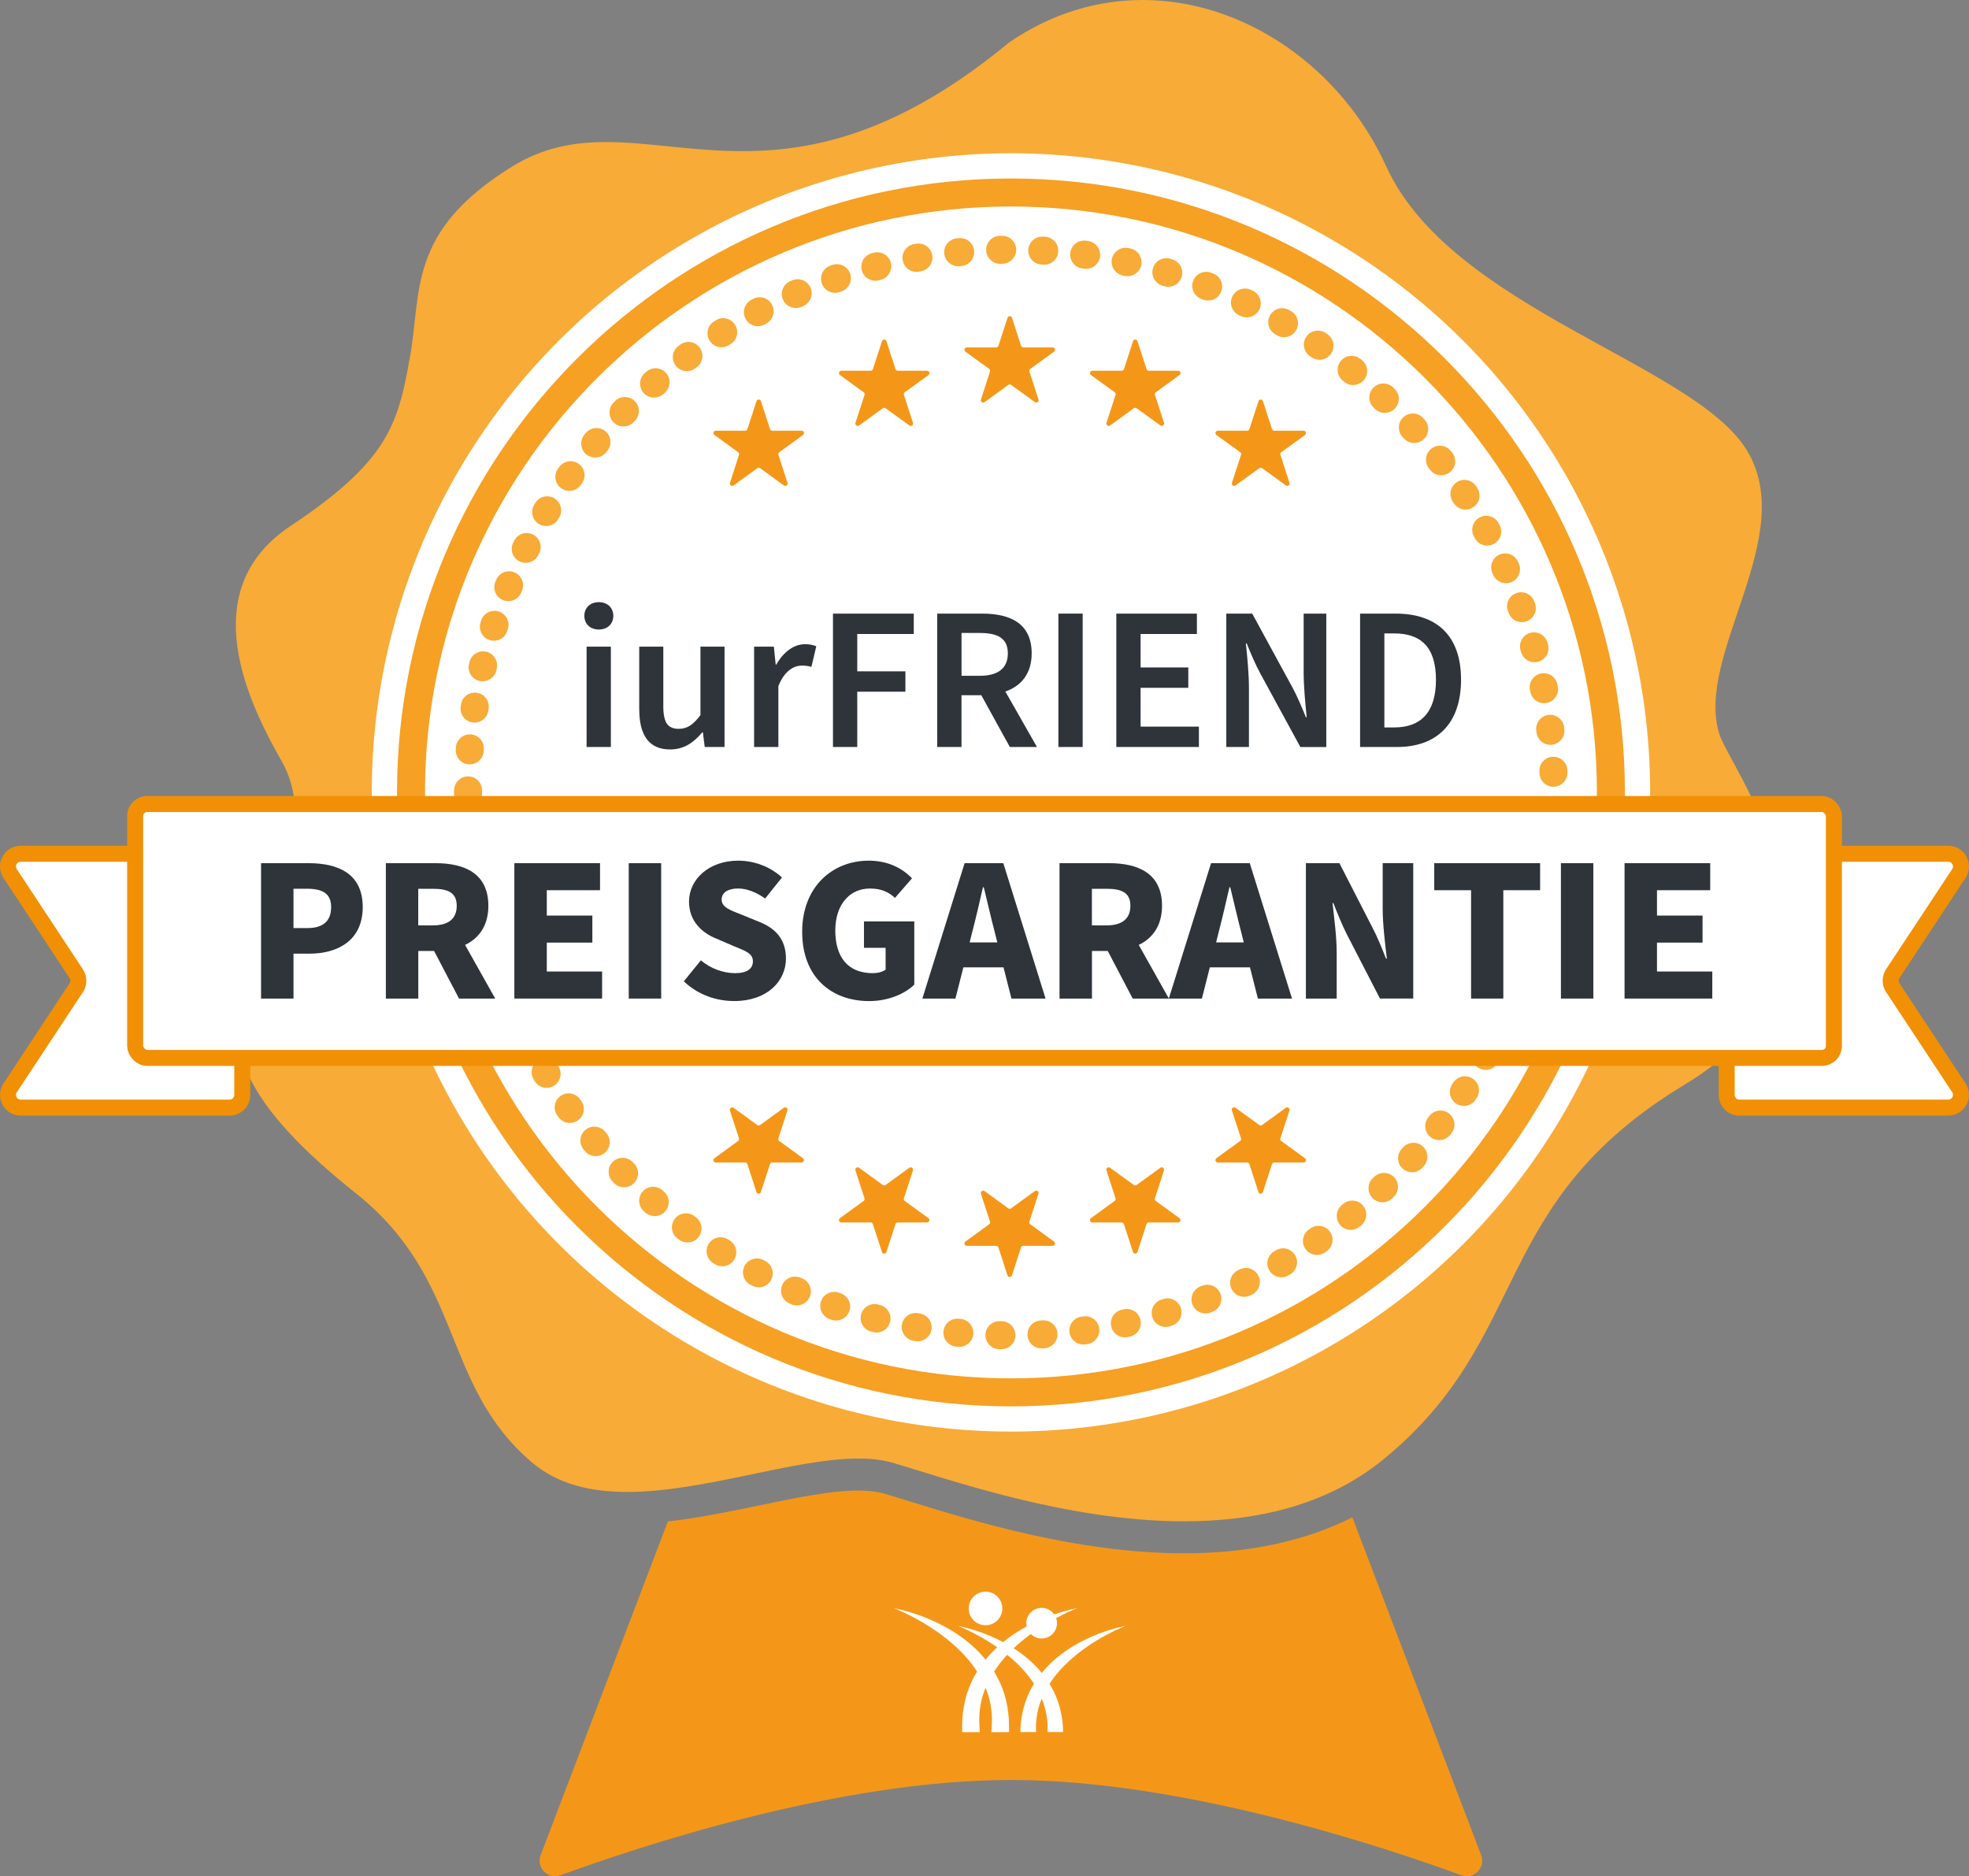 <?xml version="1.0" encoding="UTF-8"?>
<svg xmlns="http://www.w3.org/2000/svg" id="a" viewBox="0 0 492.29 469.12">
  <rect x="0" y="0" width="492.29" height="469.12" fill="#808080" stroke="none"/>
  <defs>
    <style>.e{fill:#f8ab37;}.f{fill:#f6a024;}.g{fill:#f49719;}.h,.i{fill:#fff;}.j{fill:#2e3439;}.i{stroke:#f19004;stroke-linecap:round;stroke-linejoin:round;stroke-width:4px;}</style>
  </defs>
  <g>
    <path class="g" d="M338.13,379.37c-11.86,5.97-25.94,9-42.06,9-26.68,0-53.03-8.15-68.78-13.03-2.39-.74-4.45-1.38-6.25-1.9-1.71-.5-3.87-.76-6.42-.76-6.92,0-15.65,1.82-24.9,3.74-7.49,1.56-15.16,3.14-22.73,3.98l-31.82,83.44c-1.18,3.11,1.83,6.17,4.95,5.03,19.23-7.05,69.48-23.82,112.46-23.82,.19,0,.37,0,.56,0,42.93,.06,93.04,16.78,112.23,23.82,3.12,1.14,6.14-1.92,4.95-5.03l-32.21-84.48Z"></path>
    <path class="e" d="M89.02,298.39c27.21,21.72,21.11,47.77,43.96,67.24,6.49,5.53,14.78,7.4,23.84,7.4,19.12,0,41.64-8.35,57.8-8.35,3.16,0,6.07,.32,8.67,1.08,13.8,4.05,43.37,14.61,72.77,14.61,17.88,0,35.69-3.9,49.88-15.53,37.53-30.76,25.94-63.89,75.35-93.71,49.41-29.83,11.59-78.18,8.61-87.53-6.33-19.85,20.13-49.56,6.76-71.16-13.36-21.6-73.96-35.41-90.07-70.84C335.4,16.98,311.18,0,285.67,0c-11.19,0-22.63,3.27-33.34,10.59-27.3,22.56-48.61,27.2-66.69,27.2-12.64,0-23.7-2.27-34.14-2.27-8.08,0-15.78,1.36-23.54,6.17-26.12,16.21-22.5,30.98-25.48,47.71-2.98,16.73-5.43,25.89-29.88,42.14-24.45,16.25-10.14,44.81-2.15,58.82,7.98,14.01,.72,34.48-7.84,52.25-8.79,18.24-.83,34.05,26.39,55.78Z"></path>
    <circle class="h" cx="252.76" cy="198.13" r="159.81"></circle>
    <path class="f" d="M252.76,351.63c-84.64,0-153.5-68.86-153.5-153.5S168.12,44.63,252.76,44.63s153.5,68.86,153.5,153.5-68.86,153.5-153.5,153.5Zm0-300c-80.78,0-146.5,65.72-146.5,146.5s65.72,146.5,146.5,146.5,146.5-65.72,146.5-146.5S333.54,51.63,252.76,51.63Z"></path>
    <path class="e" d="M250.37,337.34s-.04,0-.06,0h-.5c-1.93-.05-3.47-1.65-3.43-3.58s1.65-3.47,3.57-3.43h.49c1.93,.04,3.47,1.64,3.44,3.57-.03,1.91-1.59,3.44-3.5,3.44Zm10.02-.19c-1.84,0-3.39-1.44-3.49-3.31-.11-1.93,1.37-3.58,3.3-3.69l.49-.03c1.92-.11,3.59,1.36,3.7,3.29,.11,1.93-1.36,3.59-3.29,3.7l-.51,.03c-.07,0-.13,0-.2,0Zm-20.52-.39c-.11,0-.22,0-.33-.02l-.51-.05c-1.92-.19-3.33-1.9-3.15-3.82,.19-1.92,1.9-3.33,3.82-3.15l.49,.05c1.92,.18,3.34,1.89,3.16,3.81-.17,1.81-1.7,3.17-3.48,3.17Zm30.99-.59c-1.73,0-3.23-1.28-3.47-3.04-.25-1.92,1.09-3.68,3.01-3.93l.49-.07c1.91-.26,3.68,1.08,3.94,3,.26,1.92-1.08,3.68-3,3.94l-.51,.07c-.16,.02-.31,.03-.46,.03Zm-41.42-.8c-.2,0-.4-.02-.6-.05l-.51-.09c-1.9-.34-3.17-2.16-2.83-4.06,.34-1.9,2.15-3.17,4.06-2.83l.47,.08c1.9,.33,3.18,2.14,2.86,4.04-.29,1.7-1.77,2.91-3.44,2.91Zm51.79-.99c-1.62,0-3.07-1.13-3.42-2.77-.4-1.89,.81-3.75,2.7-4.15l.47-.1c1.89-.41,3.75,.78,4.17,2.67,.41,1.89-.78,3.75-2.67,4.17l-.51,.11c-.24,.05-.49,.08-.73,.08Zm-62.08-1.21c-.29,0-.58-.04-.87-.11l-.5-.13c-1.87-.49-2.99-2.4-2.5-4.27,.49-1.87,2.4-2.99,4.27-2.5l.47,.12c1.87,.48,3,2.39,2.52,4.26-.4,1.58-1.83,2.63-3.39,2.63Zm72.28-1.39c-1.51,0-2.9-.99-3.35-2.51-.55-1.85,.51-3.8,2.36-4.35l.46-.14c1.85-.56,3.8,.49,4.36,2.34,.56,1.85-.49,3.8-2.34,4.36l-.5,.15c-.33,.1-.67,.14-.99,.14Zm-82.37-1.6c-.37,0-.75-.06-1.13-.19l-.49-.17c-1.83-.63-2.8-2.62-2.17-4.45,.63-1.83,2.62-2.8,4.45-2.17l.46,.16c1.83,.62,2.81,2.61,2.19,4.44-.5,1.46-1.86,2.37-3.31,2.37Zm92.34-1.78c-1.41,0-2.74-.86-3.27-2.25-.69-1.81,.22-3.83,2.02-4.52l.45-.17c1.8-.7,3.83,.19,4.53,1.99s-.19,3.83-1.99,4.53l-.49,.19c-.41,.16-.83,.23-1.25,.23Zm-102.18-2c-.46,0-.93-.09-1.38-.29l-.47-.21c-1.77-.77-2.58-2.83-1.81-4.61,.77-1.77,2.83-2.58,4.61-1.81l.45,.19c1.78,.76,2.6,2.82,1.83,4.6-.57,1.32-1.86,2.12-3.22,2.12Zm111.84-2.15c-1.31,0-2.57-.74-3.17-2-.83-1.75-.08-3.83,1.66-4.66l.43-.21c1.74-.84,3.83-.11,4.67,1.63,.84,1.74,.11,3.83-1.63,4.67l-.47,.23c-.48,.23-.99,.34-1.5,.34Zm-121.35-2.38c-.55,0-1.11-.13-1.63-.4l-.46-.24c-1.71-.91-2.36-3.03-1.45-4.73,.91-1.71,3.03-2.35,4.73-1.45l.43,.23c1.71,.9,2.37,3.02,1.47,4.73-.63,1.19-1.84,1.87-3.1,1.87Zm130.66-2.5c-1.21,0-2.39-.63-3.04-1.76-.96-1.68-.38-3.82,1.29-4.78l.42-.24c1.67-.97,3.81-.4,4.78,1.27,.97,1.67,.4,3.81-1.27,4.78l-.44,.26c-.55,.32-1.15,.47-1.74,.47Zm-139.79-2.76c-.64,0-1.28-.17-1.86-.54l-.43-.27c-1.63-1.04-2.12-3.2-1.08-4.83,1.04-1.63,3.2-2.12,4.83-1.08l.42,.26c1.63,1.03,2.12,3.19,1.09,4.83-.67,1.06-1.8,1.63-2.96,1.63Zm148.69-2.84c-1.12,0-2.22-.54-2.9-1.53-1.09-1.6-.67-3.77,.92-4.86l.39-.27c1.59-1.1,3.77-.7,4.87,.89s.7,3.77-.89,4.87l-.43,.3c-.6,.41-1.29,.61-1.97,.61Zm-157.38-3.11c-.72,0-1.46-.22-2.08-.69l-.41-.31c-1.55-1.16-1.86-3.35-.71-4.9,1.16-1.55,3.35-1.86,4.9-.71l.39,.29c1.55,1.15,1.88,3.34,.73,4.9-.69,.93-1.74,1.41-2.81,1.41Zm165.83-3.16c-1.02,0-2.04-.45-2.73-1.31-1.21-1.51-.97-3.71,.53-4.92l.38-.31c1.5-1.21,3.71-.98,4.92,.52,1.21,1.5,.98,3.71-.52,4.92l-.4,.32c-.65,.52-1.42,.77-2.19,.77Zm-174.03-3.44c-.82,0-1.64-.28-2.3-.86l-.38-.33c-1.46-1.27-1.61-3.48-.34-4.94,1.27-1.46,3.48-1.61,4.94-.34l.38,.33c1.46,1.27,1.61,3.48,.34,4.94-.69,.79-1.66,1.2-2.64,1.2Zm181.97-3.46c-.93,0-1.86-.37-2.55-1.1-1.32-1.41-1.26-3.62,.15-4.95l.35-.33c1.4-1.33,3.62-1.27,4.95,.13,1.33,1.4,1.27,3.62-.13,4.95l-.37,.35c-.68,.64-1.54,.95-2.4,.95Zm-189.63-3.75c-.91,0-1.81-.35-2.5-1.05l-.36-.36c-1.35-1.38-1.33-3.6,.05-4.95,1.38-1.35,3.6-1.33,4.95,.05l.35,.35c1.36,1.38,1.34,3.59-.04,4.95-.68,.67-1.57,1-2.45,1Zm197.02-3.75c-.84,0-1.68-.3-2.35-.91-1.43-1.3-1.54-3.51-.24-4.94l.33-.37c1.3-1.43,3.51-1.54,4.94-.25,1.43,1.3,1.54,3.51,.25,4.94l-.34,.38c-.69,.76-1.64,1.15-2.59,1.15Zm-204.1-4.03c-1,0-1.99-.42-2.68-1.24l-.33-.39c-1.24-1.48-1.05-3.69,.43-4.93,1.48-1.24,3.69-1.05,4.93,.43l.32,.38c1.25,1.48,1.06,3.69-.42,4.93-.66,.55-1.46,.82-2.25,.82Zm210.89-4.01c-.75,0-1.51-.24-2.15-.74-1.53-1.19-1.8-3.39-.61-4.91l.3-.39c1.18-1.53,3.38-1.81,4.91-.62,1.53,1.18,1.81,3.38,.62,4.91l-.31,.4c-.69,.89-1.72,1.35-2.77,1.35Zm-217.36-4.29c-1.09,0-2.16-.51-2.85-1.46l-.3-.41c-1.12-1.57-.76-3.76,.81-4.88,1.57-1.12,3.76-.76,4.88,.81l.29,.4c1.13,1.57,.77,3.76-.8,4.88-.62,.44-1.33,.66-2.04,.66Zm223.51-4.26c-.67,0-1.34-.19-1.93-.58-1.61-1.07-2.05-3.24-.98-4.85l.27-.4c1.06-1.62,3.23-2.06,4.85-1,1.62,1.06,2.06,3.23,1,4.85l-.29,.43c-.67,1.01-1.79,1.56-2.92,1.56Zm-229.31-4.52c-1.18,0-2.34-.6-3-1.69l-.26-.44c-1-1.66-.46-3.81,1.19-4.8,1.65-1,3.81-.47,4.8,1.19l.25,.42c1,1.65,.47,3.81-1.18,4.81-.57,.34-1.19,.51-1.81,.51Zm234.78-4.48c-.58,0-1.16-.14-1.7-.44-1.69-.94-2.3-3.07-1.36-4.76l.24-.43c.94-1.69,3.07-2.3,4.76-1.37,1.69,.94,2.3,3.07,1.37,4.76l-.25,.45c-.64,1.15-1.83,1.8-3.06,1.8Zm-239.89-4.71c-1.28,0-2.51-.7-3.12-1.92l-.23-.46c-.87-1.73-.17-3.83,1.56-4.7,1.73-.87,3.83-.17,4.7,1.56l.22,.43c.87,1.72,.18,3.83-1.54,4.7-.51,.26-1.05,.38-1.58,.38Zm244.65-4.69c-.49,0-.99-.1-1.46-.32-1.75-.81-2.52-2.89-1.71-4.64l.2-.44c.8-1.76,2.88-2.54,4.63-1.74,1.76,.8,2.54,2.87,1.74,4.63l-.22,.48c-.59,1.28-1.86,2.03-3.18,2.03Zm-249.02-4.87c-1.38,0-2.68-.82-3.24-2.17l-.19-.48c-.73-1.79,.13-3.83,1.92-4.56,1.79-.73,3.83,.13,4.56,1.92l.19,.45c.74,1.79-.12,3.83-1.91,4.57-.44,.18-.89,.26-1.33,.26Zm253.04-4.87c-.4,0-.81-.07-1.2-.21-1.81-.67-2.75-2.68-2.08-4.49l.17-.46c.66-1.82,2.67-2.76,4.48-2.1,1.82,.66,2.76,2.67,2.1,4.48l-.18,.48c-.52,1.42-1.86,2.3-3.29,2.3Zm-256.66-5.01c-1.48,0-2.85-.94-3.33-2.43l-.16-.5c-.58-1.84,.44-3.81,2.28-4.39,1.84-.58,3.81,.44,4.39,2.28l.15,.46c.59,1.84-.42,3.81-2.26,4.4-.36,.11-.72,.17-1.07,.17Zm259.9-5c-.32,0-.64-.04-.95-.13-1.86-.53-2.94-2.46-2.42-4.32l.13-.46c.51-1.86,2.44-2.96,4.3-2.44,1.86,.51,2.96,2.44,2.44,4.3l-.14,.5c-.44,1.54-1.84,2.55-3.37,2.55Zm-262.74-5.13c-1.58,0-3.02-1.08-3.4-2.69l-.12-.5c-.44-1.88,.73-3.77,2.61-4.21,1.89-.44,3.77,.73,4.21,2.61l.11,.48c.45,1.88-.72,3.77-2.6,4.21-.27,.06-.54,.1-.81,.1Zm265.18-5.11c-.23,0-.46-.02-.69-.07-1.9-.38-3.12-2.22-2.75-4.12l.09-.47c.37-1.9,2.2-3.14,4.1-2.77,1.9,.37,3.14,2.2,2.77,4.1l-.1,.51c-.33,1.66-1.79,2.81-3.43,2.81Zm-267.23-5.22c-1.69,0-3.18-1.23-3.45-2.96l-.08-.51c-.29-1.91,1.02-3.7,2.93-3.99,1.91-.29,3.7,1.02,3.99,2.93l.08,.48c.3,1.91-1.01,3.7-2.92,4-.18,.03-.37,.04-.55,.04Zm268.86-5.18c-.14,0-.28,0-.41-.02-1.92-.23-3.29-1.97-3.07-3.89l.06-.49c.22-1.92,1.95-3.3,3.88-3.08,1.92,.22,3.3,1.96,3.08,3.88l-.06,.51c-.21,1.78-1.72,3.09-3.47,3.09Zm-270.1-5.27c-1.81,0-3.34-1.39-3.49-3.22l-.04-.51c-.15-1.93,1.3-3.61,3.22-3.75,1.91-.15,3.61,1.3,3.75,3.22l.04,.49c.15,1.93-1.29,3.61-3.21,3.77-.09,0-.19,.01-.28,.01Zm270.93-5.22s-.1,0-.15,0c-1.93-.08-3.43-1.71-3.35-3.64l.02-.49c.07-1.93,1.69-3.44,3.63-3.36,1.93,.07,3.44,1.7,3.36,3.63l-.02,.51c-.08,1.88-1.63,3.36-3.49,3.36Zm-271.35-5.3c-1.93,0-3.5-1.57-3.5-3.5v-.82c0-1.93,1.57-3.49,3.5-3.49h.01c1.93,0,3.5,1.58,3.49,3.51v.8c0,1.93-1.57,3.5-3.5,3.5Zm271.37-5.22c-1.88,0-3.43-1.49-3.5-3.38l-.02-.49c-.07-1.93,1.43-3.56,3.36-3.63,1.94-.07,3.56,1.43,3.63,3.36l.02,.51c.07,1.93-1.44,3.55-3.37,3.62-.04,0-.08,0-.13,0Zm-270.96-5.6c-.09,0-.18,0-.27-.01-1.93-.15-3.37-1.83-3.22-3.76l.04-.51c.15-1.93,1.84-3.36,3.77-3.21,1.93,.15,3.37,1.84,3.21,3.77l-.04,.49c-.14,1.84-1.67,3.23-3.49,3.23Zm270.18-4.89c-1.76,0-3.27-1.32-3.47-3.11l-.05-.48c-.23-1.92,1.15-3.66,3.07-3.89,1.92-.22,3.66,1.15,3.89,3.07l.06,.52c.21,1.92-1.17,3.65-3.09,3.87-.13,.01-.26,.02-.39,.02Zm-268.97-5.56c-.18,0-.36-.01-.54-.04-1.91-.29-3.22-2.08-2.93-3.99l.08-.52c.3-1.91,2.1-3.21,4.01-2.9,1.91,.3,3.21,2.1,2.9,4.01l-.07,.48c-.27,1.73-1.76,2.97-3.46,2.97Zm267.39-4.84c-1.64,0-3.11-1.16-3.43-2.84l-.09-.48c-.37-1.9,.86-3.74,2.76-4.11,1.9-.37,3.74,.86,4.11,2.76l.1,.5c.37,1.9-.87,3.73-2.77,4.1-.22,.04-.45,.06-.67,.06Zm-265.37-5.48c-.27,0-.54-.03-.81-.1-1.88-.45-3.04-2.33-2.6-4.21l.12-.5c.45-1.88,2.35-3.03,4.22-2.59,1.88,.45,3.04,2.34,2.59,4.22l-.11,.48c-.38,1.61-1.82,2.69-3.4,2.69Zm262.99-4.76c-1.54,0-2.94-1.02-3.37-2.57l-.13-.47c-.52-1.86,.57-3.79,2.43-4.31,1.86-.52,3.79,.57,4.31,2.43l.14,.49c.51,1.86-.58,3.79-2.44,4.3-.31,.09-.62,.13-.93,.13Zm-260.17-5.38c-.35,0-.71-.05-1.07-.17-1.84-.59-2.86-2.56-2.27-4.4l.16-.5c.6-1.84,2.58-2.84,4.42-2.24,1.84,.6,2.84,2.58,2.24,4.42l-.15,.46c-.48,1.49-1.85,2.43-3.33,2.43Zm256.99-4.65c-1.43,0-2.78-.89-3.29-2.31l-.17-.46c-.66-1.82,.27-3.83,2.09-4.49,1.82-.66,3.83,.27,4.49,2.09l.18,.48c.65,1.82-.29,3.82-2.11,4.48-.39,.14-.79,.21-1.19,.21Zm-253.39-5.25c-.44,0-.89-.08-1.32-.26-1.79-.73-2.65-2.77-1.92-4.56l.2-.48c.74-1.79,2.78-2.64,4.57-1.9,1.79,.74,2.64,2.79,1.9,4.57l-.19,.45c-.55,1.36-1.86,2.18-3.24,2.18Zm249.44-4.49c-1.33,0-2.61-.77-3.19-2.06l-.2-.44c-.8-1.76-.02-3.83,1.74-4.64,1.76-.8,3.83-.02,4.64,1.74l.21,.47c.79,1.76,0,3.83-1.75,4.63-.47,.21-.95,.31-1.43,.31Zm-245.08-5.09c-.53,0-1.06-.12-1.57-.37-1.73-.87-2.43-2.97-1.56-4.7l.24-.47c.88-1.72,2.98-2.41,4.71-1.53,1.72,.88,2.41,2.99,1.53,4.71l-.22,.43c-.61,1.22-1.85,1.93-3.13,1.93Zm240.38-4.31c-1.24,0-2.44-.66-3.07-1.82l-.23-.43c-.94-1.69-.32-3.82,1.37-4.76,1.69-.94,3.82-.32,4.76,1.37l.25,.45c.93,1.69,.31,3.82-1.39,4.75-.53,.29-1.11,.43-1.68,.43Zm-235.28-4.9c-.62,0-1.24-.16-1.81-.5-1.65-1-2.19-3.15-1.19-4.81l.27-.44c1.01-1.65,3.16-2.17,4.81-1.16,1.65,1.01,2.17,3.16,1.16,4.81l-.25,.41c-.66,1.09-1.81,1.69-3,1.69Zm229.87-4.11c-1.15,0-2.27-.56-2.94-1.59l-.26-.4c-1.06-1.61-.62-3.78,.99-4.85,1.61-1.07,3.78-.62,4.85,.99l.29,.44c1.05,1.62,.59,3.79-1.03,4.84-.59,.38-1.25,.57-1.9,.57Zm-224.07-4.68c-.7,0-1.41-.21-2.03-.65-1.57-1.12-1.94-3.31-.82-4.88l.31-.43c1.13-1.57,3.32-1.92,4.89-.79,1.57,1.13,1.92,3.32,.79,4.89l-.28,.39c-.68,.96-1.76,1.47-2.85,1.47Zm217.98-3.89c-1.05,0-2.08-.47-2.77-1.36l-.3-.39c-1.19-1.53-.91-3.73,.61-4.91,1.53-1.19,3.72-.91,4.91,.61l.31,.4c1.18,1.53,.9,3.73-.62,4.91-.64,.49-1.39,.73-2.14,.73Zm-211.52-4.43c-.79,0-1.59-.27-2.25-.82-1.48-1.24-1.67-3.45-.43-4.93l.33-.39c1.25-1.48,3.45-1.67,4.93-.42,1.48,1.25,1.67,3.45,.42,4.93l-.32,.38c-.69,.82-1.68,1.25-2.68,1.25Zm204.77-3.65c-.96,0-1.91-.39-2.6-1.16l-.33-.36c-1.3-1.43-1.19-3.64,.24-4.94s3.64-1.2,4.94,.24l.35,.38c1.29,1.44,1.18,3.65-.26,4.94-.67,.6-1.51,.9-2.34,.9Zm-197.7-4.14c-.89,0-1.77-.33-2.45-1-1.38-1.36-1.4-3.57-.04-4.95l.35-.36c1.35-1.38,3.57-1.4,4.95-.04,1.38,1.36,1.4,3.57,.04,4.95l-.35,.36c-.69,.7-1.59,1.05-2.5,1.05Zm190.35-3.39c-.86,0-1.73-.32-2.41-.96l-.36-.34c-1.41-1.33-1.47-3.54-.14-4.95s3.54-1.47,4.95-.14l.37,.35c1.4,1.33,1.46,3.54,.13,4.95-.69,.73-1.61,1.09-2.54,1.09Zm-182.7-3.83c-.98,0-1.95-.41-2.64-1.2-1.27-1.46-1.12-3.67,.34-4.94l.38-.33c1.46-1.27,3.67-1.12,4.94,.34,1.27,1.46,1.12,3.67-.34,4.94l-.38,.33c-.66,.58-1.48,.86-2.3,.86Zm174.79-3.12c-.78,0-1.56-.26-2.2-.78l-.38-.31c-1.51-1.21-1.74-3.42-.53-4.92s3.42-1.74,4.92-.53l.4,.32c1.5,1.22,1.73,3.42,.51,4.92-.69,.85-1.7,1.29-2.72,1.29Zm-166.6-3.49c-1.07,0-2.12-.49-2.81-1.41-1.15-1.55-.83-3.74,.72-4.9l.41-.3c1.55-1.15,3.74-.83,4.9,.73,1.15,1.55,.83,3.74-.73,4.9l-.4,.3c-.63,.47-1.36,.69-2.09,.69Zm158.18-2.83c-.69,0-1.39-.2-1.99-.63l-.4-.27c-1.59-1.09-2-3.27-.91-4.87,1.09-1.59,3.27-2,4.87-.91l.43,.3c1.59,1.1,1.98,3.28,.88,4.87-.68,.98-1.77,1.5-2.88,1.5Zm-149.51-3.13c-1.16,0-2.3-.58-2.96-1.64-1.03-1.64-.54-3.8,1.1-4.83l.43-.27c1.64-1.03,3.8-.53,4.82,1.11,1.03,1.64,.53,3.8-1.11,4.82l-.42,.26c-.58,.36-1.22,.54-1.86,.54Zm140.62-2.52c-.6,0-1.21-.15-1.76-.48l-.42-.25c-1.67-.97-2.24-3.11-1.27-4.78s3.11-2.24,4.78-1.27l.45,.26c1.67,.98,2.23,3.12,1.26,4.79-.65,1.11-1.82,1.73-3.03,1.73Zm-131.52-2.75c-1.26,0-2.47-.68-3.1-1.87-.9-1.71-.24-3.83,1.47-4.73l.45-.24c1.71-.9,3.83-.23,4.72,1.48s.23,3.83-1.48,4.72l-.43,.23c-.52,.27-1.08,.4-1.63,.4Zm122.23-2.2c-.51,0-1.03-.11-1.52-.35l-.44-.21c-1.74-.83-2.48-2.92-1.65-4.67,.83-1.74,2.92-2.48,4.67-1.65l.47,.22c1.74,.84,2.47,2.93,1.63,4.67-.6,1.25-1.85,1.98-3.16,1.98Zm-112.75-2.35c-1.36,0-2.65-.79-3.22-2.11-.77-1.77,.05-3.83,1.83-4.6l.47-.2c1.78-.76,3.83,.06,4.6,1.84,.76,1.78-.06,3.83-1.84,4.6l-.45,.19c-.45,.19-.92,.29-1.38,.29Zm103.09-1.86c-.42,0-.85-.08-1.27-.24l-.46-.18c-1.8-.7-2.7-2.72-2-4.53,.7-1.8,2.72-2.7,4.53-2l.48,.19c1.8,.7,2.69,2.73,1.99,4.53-.54,1.38-1.86,2.23-3.26,2.23Zm-93.29-1.93c-1.45,0-2.81-.91-3.31-2.37-.63-1.83,.35-3.82,2.18-4.45l.48-.16c1.83-.62,3.82,.36,4.44,2.19,.62,1.83-.36,3.82-2.19,4.44l-.47,.16c-.38,.13-.76,.19-1.13,.19Zm83.33-1.51c-.34,0-.68-.05-1.02-.15l-.47-.14c-1.85-.55-2.9-2.5-2.35-4.36,.55-1.85,2.5-2.91,4.36-2.35l.49,.15c1.85,.56,2.9,2.51,2.34,4.36-.46,1.51-1.85,2.49-3.35,2.49Zm-73.25-1.51c-1.56,0-2.98-1.05-3.39-2.63-.48-1.87,.65-3.78,2.52-4.26l.5-.13c1.87-.47,3.78,.66,4.25,2.53,.47,1.87-.66,3.78-2.53,4.25l-.47,.12c-.29,.07-.58,.11-.87,.11Zm63.07-1.14c-.25,0-.5-.03-.75-.08l-.48-.1c-1.89-.41-3.09-2.27-2.69-4.16,.41-1.89,2.27-3.1,4.16-2.69l.5,.11c1.89,.41,3.08,2.28,2.67,4.17-.36,1.64-1.81,2.75-3.42,2.75Zm-52.79-1.08c-1.67,0-3.15-1.2-3.44-2.9-.33-1.9,.94-3.72,2.84-4.05l.51-.09c1.9-.32,3.71,.95,4.04,2.86,.33,1.9-.95,3.71-2.86,4.04l-.48,.08c-.2,.04-.41,.05-.61,.05Zm42.43-.76c-.16,0-.32-.01-.48-.03l-.49-.07c-1.92-.26-3.26-2.02-3-3.94s2.02-3.26,3.94-3l.51,.07c1.92,.27,3.25,2.03,2.99,3.95-.24,1.75-1.74,3.02-3.46,3.02Zm-32-.65c-1.78,0-3.3-1.35-3.48-3.16-.19-1.92,1.22-3.63,3.15-3.82l.51-.05c1.93-.18,3.63,1.23,3.81,3.16,.18,1.92-1.23,3.63-3.16,3.81l-.49,.05c-.11,.01-.23,.02-.34,.02Zm21.53-.39c-.07,0-.15,0-.22,0l-.48-.03c-1.93-.11-3.41-1.76-3.3-3.69,.11-1.93,1.75-3.4,3.69-3.3l.52,.03c1.93,.12,3.4,1.78,3.28,3.71-.11,1.86-1.66,3.29-3.49,3.29Zm-11.03-.22c-1.9,0-3.46-1.52-3.5-3.43-.04-1.93,1.49-3.53,3.43-3.57h.52c1.92-.06,3.52,1.51,3.55,3.44,.03,1.93-1.52,3.52-3.45,3.55h-.48s-.05,0-.07,0Z"></path>
    <g>
      <path class="i" d="M5.19,213.46H57.39c1.76,0,3.18,1.42,3.18,3.18v57.12c0,1.76-1.42,3.18-3.18,3.18H5.19c-2.53,0-4.05-2.82-2.66-4.93l16.53-25.05c.7-1.06,.7-2.44,0-3.5L2.53,218.4c-1.4-2.11,.12-4.93,2.66-4.93Z"></path>
      <path class="i" d="M487.1,276.94h-52.21c-1.76,0-3.18-1.42-3.18-3.18v-57.12c0-1.76,1.42-3.18,3.18-3.18h52.21c2.53,0,4.05,2.82,2.66,4.93l-16.53,25.05c-.7,1.06-.7,2.44,0,3.5l16.53,25.05c1.4,2.11-.12,4.93-2.66,4.93Z"></path>
      <rect class="i" x="33.79" y="201.03" width="424.72" height="63.48" rx="3" ry="3"></rect>
    </g>
    <g>
      <path class="j" d="M65.26,215.82h11.91c7.44,0,13.52,2.65,13.52,10.97s-6.19,11.65-13.31,11.65h-4v11.23h-8.11v-33.85Zm11.65,16.22c4,0,5.88-1.87,5.88-5.25s-2.13-4.58-6.08-4.58h-3.33v9.83h3.54Z"></path>
      <path class="j" d="M96.46,215.82h12.43c7.18,0,13.21,2.5,13.21,10.66,0,4.94-2.34,8.11-5.82,9.78l7.54,13.42h-9.05l-6.24-11.91h-3.95v11.91h-8.11v-33.85Zm11.8,15.55c3.85,0,5.93-1.66,5.93-4.89s-2.08-4.26-5.93-4.26h-3.69v9.15h3.69Z"></path>
      <path class="j" d="M128.6,215.82h21.42v6.76h-13.31v6.34h11.39v6.76h-11.39v7.23h13.83v6.76h-21.94v-33.85Z"></path>
      <path class="j" d="M157.2,215.82h8.11v33.85h-8.11v-33.85Z"></path>
      <path class="j" d="M170.98,245.35l4.26-5.25c2.39,2.08,5.67,3.22,8.53,3.22,3.07,0,4.47-1.14,4.47-2.96,0-1.98-1.82-2.6-4.79-3.8l-4.32-1.87c-3.59-1.4-6.86-4.37-6.86-9.26,0-5.67,5.1-10.24,12.27-10.24,4.06,0,8.06,1.51,10.97,4.21l-4.21,5.25c-2.29-1.61-4.63-2.5-6.76-2.5-2.5,0-4.11,.99-4.11,2.76,0,1.98,2.13,2.65,5.15,3.85l4.21,1.72c4.21,1.66,6.71,4.47,6.71,9.2,0,5.67-4.73,10.61-12.9,10.61-4.58,0-9.1-1.56-12.64-4.94Z"></path>
      <path class="j" d="M200.56,232.98c0-11.28,7.59-17.79,16.64-17.79,4.94,0,8.48,1.98,10.82,4.42l-4.26,4.89c-1.66-1.51-3.43-2.34-6.29-2.34-4.99,0-8.63,3.95-8.63,10.5s3.07,10.66,9.36,10.66c1.2,0,2.5-.31,3.22-.88v-5.46h-5.41v-6.6h12.58v15.81c-2.34,2.29-6.5,4.11-11.28,4.11-9.36,0-16.75-5.88-16.75-17.32Z"></path>
      <path class="j" d="M241.18,215.82h9.67l10.56,33.85h-8.53l-1.98-7.8h-10.04l-1.98,7.8h-8.27l10.56-33.85Zm1.25,19.81h6.92l-.73-2.91c-.88-3.33-1.77-7.33-2.65-10.87h-.21c-.83,3.54-1.72,7.54-2.6,10.87l-.73,2.91Z"></path>
      <path class="j" d="M264.89,215.82h12.43c7.18,0,13.21,2.5,13.21,10.66,0,4.94-2.34,8.11-5.82,9.78l7.54,13.42h-9.05l-6.24-11.91h-3.95v11.91h-8.11v-33.85Zm11.8,15.55c3.85,0,5.93-1.66,5.93-4.89s-2.08-4.26-5.93-4.26h-3.69v9.15h3.69Z"></path>
      <path class="j" d="M302.8,215.82h9.67l10.56,33.85h-8.53l-1.98-7.8h-10.04l-1.98,7.8h-8.27l10.56-33.85Zm1.25,19.81h6.92l-.73-2.91c-.88-3.33-1.77-7.33-2.65-10.87h-.21c-.83,3.54-1.72,7.54-2.6,10.87l-.73,2.91Z"></path>
      <path class="j" d="M326.51,215.82h8.37l8.32,16.22c1.2,2.29,2.29,4.99,3.33,7.64h.21c-.42-3.64-1.04-8.48-1.04-12.48v-11.39h7.64v33.85h-8.32l-8.37-16.22c-1.14-2.29-2.24-4.99-3.28-7.64h-.21c.42,3.74,1.04,8.42,1.04,12.48v11.39h-7.7v-33.85Z"></path>
      <path class="j" d="M367.8,222.58h-9.21v-6.76h26.47v6.76h-9.2v27.09h-8.06v-27.09Z"></path>
      <path class="j" d="M390.26,215.82h8.11v33.85h-8.11v-33.85Z"></path>
      <path class="j" d="M406.17,215.82h21.42v6.76h-13.31v6.34h11.39v6.76h-11.39v7.23h13.83v6.76h-21.94v-33.85Z"></path>
    </g>
    <g>
      <path class="g" d="M253.01,79.47l2.27,6.98c.08,.24,.31,.41,.56,.41h7.34c.57,0,.81,.73,.35,1.07l-5.94,4.31c-.21,.15-.29,.42-.21,.66l2.27,6.98c.18,.54-.45,.99-.91,.66l-5.94-4.31c-.21-.15-.49-.15-.69,0l-5.94,4.31c-.46,.34-1.08-.12-.91-.66l2.27-6.98c.08-.24,0-.51-.21-.66l-5.94-4.31c-.46-.34-.22-1.07,.35-1.07h7.34c.26,0,.48-.16,.56-.41l2.27-6.98c.18-.54,.94-.54,1.12,0Z"></path>
      <path class="g" d="M284.39,85.31l2.27,6.98c.08,.24,.31,.41,.56,.41h7.34c.57,0,.81,.73,.35,1.07l-5.94,4.31c-.21,.15-.29,.42-.21,.66l2.27,6.98c.18,.54-.45,.99-.91,.66l-5.94-4.31c-.21-.15-.49-.15-.69,0l-5.94,4.31c-.46,.34-1.08-.12-.91-.66l2.27-6.98c.08-.24,0-.51-.21-.66l-5.94-4.31c-.46-.34-.22-1.07,.35-1.07h7.34c.26,0,.48-.16,.56-.41l2.27-6.98c.18-.54,.94-.54,1.12,0Z"></path>
      <path class="g" d="M221.63,85.31l2.27,6.98c.08,.24,.31,.41,.56,.41h7.34c.57,0,.81,.73,.35,1.07l-5.94,4.31c-.21,.15-.29,.42-.21,.66l2.27,6.98c.18,.54-.45,.99-.91,.66l-5.94-4.31c-.21-.15-.49-.15-.69,0l-5.94,4.31c-.46,.34-1.08-.12-.91-.66l2.27-6.98c.08-.24,0-.51-.21-.66l-5.94-4.31c-.46-.34-.22-1.07,.35-1.07h7.34c.26,0,.48-.16,.56-.41l2.27-6.98c.18-.54,.94-.54,1.12,0Z"></path>
      <path class="g" d="M315.76,100.3l2.27,6.98c.08,.24,.31,.41,.56,.41h7.34c.57,0,.81,.73,.35,1.07l-5.94,4.31c-.21,.15-.29,.42-.21,.66l2.27,6.98c.18,.54-.45,.99-.91,.66l-5.94-4.31c-.21-.15-.49-.15-.69,0l-5.94,4.31c-.46,.34-1.08-.12-.91-.66l2.27-6.98c.08-.24,0-.51-.21-.66l-5.94-4.31c-.46-.34-.22-1.07,.35-1.07h7.34c.26,0,.48-.16,.56-.41l2.27-6.98c.18-.54,.94-.54,1.12,0Z"></path>
      <path class="g" d="M190.25,100.3l2.27,6.98c.08,.24,.31,.41,.56,.41h7.34c.57,0,.81,.73,.35,1.07l-5.94,4.31c-.21,.15-.29,.42-.21,.66l2.27,6.98c.18,.54-.45,.99-.91,.66l-5.94-4.31c-.21-.15-.49-.15-.69,0l-5.94,4.31c-.46,.34-1.08-.12-.91-.66l2.27-6.98c.08-.24,0-.51-.21-.66l-5.94-4.31c-.46-.34-.22-1.07,.35-1.07h7.34c.26,0,.48-.16,.56-.41l2.27-6.98c.18-.54,.94-.54,1.12,0Z"></path>
    </g>
    <g>
      <path class="g" d="M251.89,318.88l-2.27-6.98c-.08-.24-.31-.41-.56-.41h-7.34c-.57,0-.81-.73-.35-1.07l5.94-4.31c.21-.15,.29-.42,.21-.66l-2.27-6.98c-.18-.54,.45-.99,.91-.66l5.94,4.31c.21,.15,.49,.15,.69,0l5.94-4.31c.46-.34,1.08,.12,.91,.66l-2.27,6.98c-.08,.24,0,.51,.21,.66l5.94,4.31c.46,.34,.22,1.07-.35,1.07h-7.34c-.26,0-.48,.16-.56,.41l-2.27,6.98c-.18,.54-.94,.54-1.12,0Z"></path>
      <path class="g" d="M220.51,313.04l-2.27-6.98c-.08-.24-.31-.41-.56-.41h-7.34c-.57,0-.81-.73-.35-1.07l5.94-4.31c.21-.15,.29-.42,.21-.66l-2.27-6.98c-.18-.54,.45-.99,.91-.66l5.94,4.31c.21,.15,.49,.15,.69,0l5.94-4.31c.46-.34,1.08,.12,.91,.66l-2.27,6.98c-.08,.24,0,.51,.21,.66l5.94,4.31c.46,.34,.22,1.07-.35,1.07h-7.34c-.26,0-.48,.16-.56,.41l-2.27,6.98c-.18,.54-.94,.54-1.12,0Z"></path>
      <path class="g" d="M283.27,313.04l-2.27-6.98c-.08-.24-.31-.41-.56-.41h-7.34c-.57,0-.81-.73-.35-1.07l5.94-4.31c.21-.15,.29-.42,.21-.66l-2.27-6.98c-.18-.54,.45-.99,.91-.66l5.94,4.31c.21,.15,.49,.15,.69,0l5.94-4.31c.46-.34,1.08,.12,.91,.66l-2.27,6.98c-.08,.24,0,.51,.21,.66l5.94,4.31c.46,.34,.22,1.07-.35,1.07h-7.34c-.26,0-.48,.16-.56,.41l-2.27,6.98c-.18,.54-.94,.54-1.12,0Z"></path>
      <path class="g" d="M189.13,298.05l-2.27-6.98c-.08-.24-.31-.41-.56-.41h-7.34c-.57,0-.81-.73-.35-1.07l5.94-4.31c.21-.15,.29-.42,.21-.66l-2.27-6.98c-.18-.54,.45-.99,.91-.66l5.94,4.31c.21,.15,.49,.15,.69,0l5.94-4.31c.46-.34,1.08,.12,.91,.66l-2.27,6.98c-.08,.24,0,.51,.21,.66l5.94,4.31c.46,.34,.22,1.07-.35,1.07h-7.34c-.26,0-.48,.16-.56,.41l-2.27,6.98c-.18,.54-.94,.54-1.12,0Z"></path>
      <path class="g" d="M314.64,298.05l-2.27-6.98c-.08-.24-.31-.41-.56-.41h-7.34c-.57,0-.81-.73-.35-1.07l5.94-4.31c.21-.15,.29-.42,.21-.66l-2.27-6.98c-.18-.54,.45-.99,.91-.66l5.94,4.31c.21,.15,.49,.15,.69,0l5.94-4.31c.46-.34,1.08,.12,.91,.66l-2.27,6.98c-.08,.24,0,.51,.21,.66l5.94,4.31c.46,.34,.22,1.07-.35,1.07h-7.34c-.26,0-.48,.16-.56,.41l-2.27,6.98c-.18,.54-.94,.54-1.12,0Z"></path>
    </g>
    <g>
      <path class="j" d="M146.1,153.98c0-2.04,1.48-3.42,3.62-3.42s3.62,1.38,3.62,3.42-1.48,3.42-3.62,3.42-3.62-1.38-3.62-3.42Zm.56,7.7h6.07v25.09h-6.07v-25.09Z"></path>
      <path class="j" d="M159.82,177.39v-15.71h6.02v14.94c0,4.08,1.17,5.61,3.83,5.61,2.19,0,3.62-1.02,5.46-3.42v-17.13h6.02v25.09h-4.95l-.46-3.67h-.15c-2.19,2.6-4.59,4.28-8.06,4.28-5.35,0-7.7-3.67-7.7-9.99Z"></path>
      <path class="j" d="M188.53,161.68h4.95l.46,4.49h.15c1.83-3.26,4.49-5.1,7.14-5.1,1.28,0,2.09,.2,2.86,.51l-1.22,5.15c-.76-.2-1.38-.31-2.4-.31-1.99,0-4.39,1.33-5.86,5.15v15.2h-6.07v-25.09Z"></path>
      <path class="j" d="M208.27,153.42h20.19v5.1h-14.13v9.33h12.04v5.1h-12.04v13.82h-6.07v-33.35Z"></path>
      <path class="j" d="M234.33,153.42h11.27c6.99,0,12.34,2.45,12.34,9.94,0,5.05-2.6,8.16-6.58,9.54l7.9,13.87h-6.78l-7.14-12.95h-4.95v12.95h-6.07v-33.35Zm10.66,15.55c4.54,0,6.99-1.89,6.99-5.61s-2.45-5.1-6.99-5.1h-4.59v10.71h4.59Z"></path>
      <path class="j" d="M264.62,153.42h6.07v33.35h-6.07v-33.35Z"></path>
      <path class="j" d="M279.11,153.42h20.14v5.1h-14.08v8.36h11.93v5.1h-11.93v9.69h14.58v5.1h-20.65v-33.35Z"></path>
      <path class="j" d="M306.6,153.42h6.48l10,18.36c1.22,2.24,2.35,4.9,3.42,7.55h.2c-.36-3.57-.76-7.65-.76-11.32v-14.58h5.66v33.35h-6.48l-10-18.36c-1.22-2.24-2.35-4.9-3.42-7.55h-.2c.36,3.47,.76,7.6,.76,11.32v14.58h-5.66v-33.35Z"></path>
      <path class="j" d="M340.05,153.42h8.92c10.2,0,16.32,5.46,16.32,16.52s-6.12,16.83-16.01,16.83h-9.23v-33.35Zm8.52,28.46c6.63,0,10.45-3.72,10.45-11.93s-3.83-11.58-10.45-11.58h-2.45v23.51h2.45Z"></path>
    </g>
  </g>
  <g id="b">
    <g id="c">
      <path class="h" d="M246.4,397.96c2.32,0,4.2,1.88,4.2,4.2,0,2.32-1.88,4.2-4.2,4.2-2.32,0-4.2-1.88-4.2-4.2s1.88-4.2,4.2-4.2Z"></path>
      <path class="h" d="M244.29,417.94c-.41,.67-.8,1.38-1.16,2.11-2.09,4.24-2.72,8.75-2.55,13.03h4.41c-.06-.68-.11-1.42-.14-2.23-.13-3.23,.46-6.19,1.56-8.87,1.09,2.68,1.71,5.64,1.58,8.87-.03,.8-.08,1.54-.14,2.23h4.41c.17-4.29-.46-8.8-2.56-13.03-.36-.73-.75-1.43-1.16-2.11,6.64-10.29,19.97-15.55,20.79-15.86-1.25,.22-14.78,2.86-22.92,12.87-8.15-10.01-21.66-12.63-22.91-12.86,.82,.31,14.15,5.56,20.8,15.85Z"></path>
    </g>
    <g id="d">
      <circle class="h" cx="260.44" cy="405.84" r="3.83"></circle>
      <path class="h" d="M258.51,421.01c-.38,.62-.73,1.26-1.06,1.92-1.62,3.29-2.28,6.77-2.34,10.14h3.93c0-.09,0-.18-.01-.28-.12-2.95,.42-5.65,1.42-8.09,1,2.45,1.58,5.15,1.47,8.1,0,.11,0,.19-.01,.27h3.9c-.07-3.37-.72-6.85-2.35-10.14-.33-.67-.68-1.31-1.06-1.92,6.06-9.39,18.23-14.19,18.97-14.47-1.14,.2-13.48,2.61-20.91,11.74-7.44-9.13-19.77-11.53-20.91-11.73,.75,.29,12.91,5.07,18.98,14.46Z"></path>
    </g>
  </g>
</svg>
